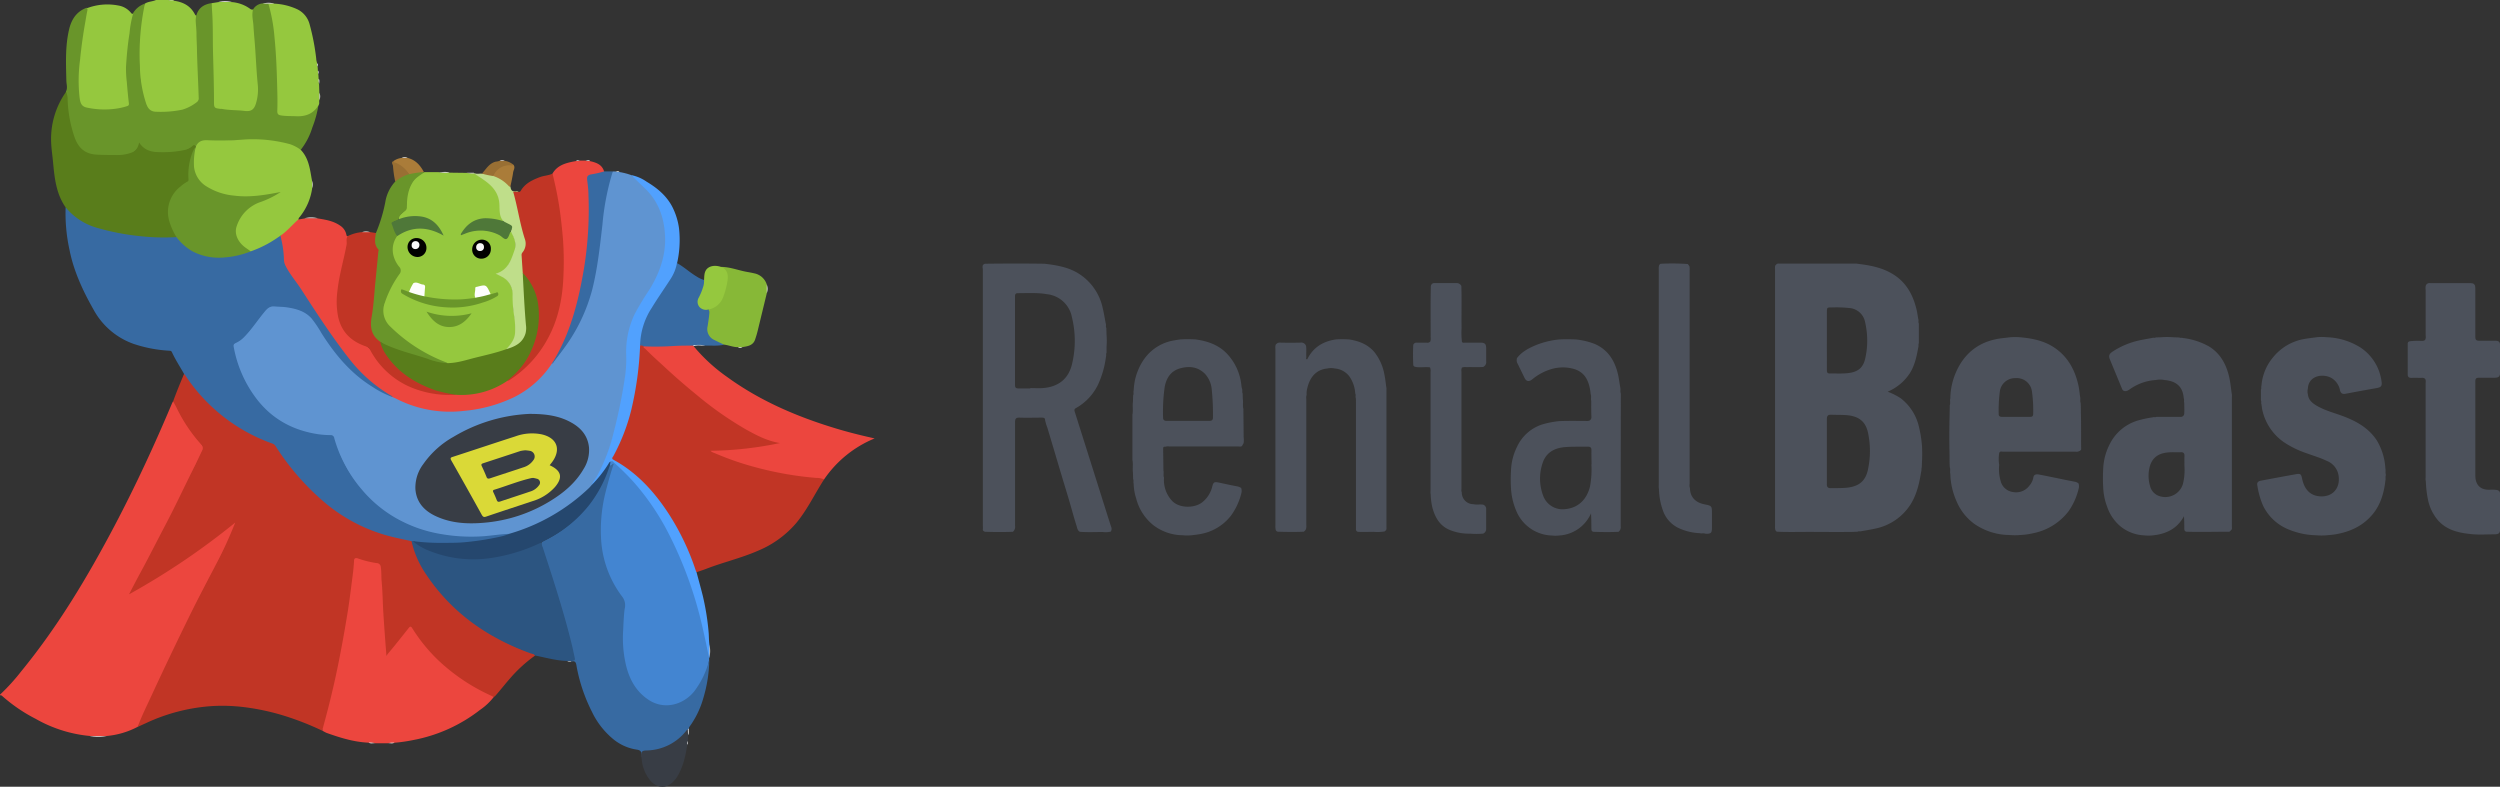 <svg id="Layer_1" data-name="Layer 1" xmlns="http://www.w3.org/2000/svg" viewBox="0 0 815.2 256.54"><rect x="0" y="0" width="815.2" height="256.54" fill="#333333" stroke="none"/><defs><style>.cls-1{fill:#ec463e;}.cls-2{fill:#95c83e;}.cls-3{fill:#b9db80;}.cls-4{fill:#c13525;}.cls-5{fill:#5f94d1;}.cls-6{fill:#4c515b;}.cls-7{fill:#4385d1;}.cls-8{fill:#69952a;}.cls-9{fill:#376aa2;}.cls-10{fill:#2c5581;}.cls-11{fill:#51a1fe;}.cls-12{fill:#87b837;}.cls-13{fill:#bfde8a;}.cls-14{fill:#383d45;}.cls-15{fill:#aa7c39;}.cls-16{fill:#996f33;}.cls-17{fill:#fcfcfc;}.cls-18{fill:#597d1b;}.cls-19{fill:#25476e;}.cls-20{fill:#69962a;}.cls-21{fill:#4f7839;}.cls-22{fill:#010100;}.cls-23{fill:#fdfefd;}.cls-24{fill:#dad937;}.cls-25{fill:#f9f9f9;}.cls-26{fill:#f8f8f8;}</style></defs><path class="cls-1" d="M-863,1599.92a65.93,65.93,0,0,0,7-7.7c12-14.65,21.63-30.81,30.43-47.49,6.84-13,13-26.29,18.69-39.83.09-.21.21-.42.32-.63.76.09.82.8,1.06,1.3a58,58,0,0,0,7.33,11.49l.3.37c1.6,1.87,1.59,1.86.53,4-3,6.17-5.91,12.4-9,18.51-4.52,8.81-9,17.63-13.88,26.44,3.31-1.8,6.42-3.65,9.49-5.57a218.63,218.63,0,0,0,22.08-15.66,14.93,14.93,0,0,1,1.88-1.48c.18-.1.38-.23.56-.12s.19.42.13.65a26.43,26.43,0,0,1-1.35,3.2c-2.94,6.74-6.5,13.17-9.9,19.68-1.47,2.83-2.84,5.72-4.24,8.59q-3.64,7.42-7.17,14.89-4.29,9.11-8.41,18.28a5,5,0,0,1-.9,1.53,26.94,26.94,0,0,1-10.1,3c-1.83.08-3.66.09-5.49,0a43.79,43.79,0,0,1-17.69-5.59,52,52,0,0,1-11-7.52.61.61,0,0,0-.55-.13Z" transform="translate(862.97 -1373.38)"/><path class="cls-2" d="M-815.71,1374.56c1.09-.72,2.45-.64,3.6-1.18H-808c.53.32,1.16-.06,1.69.23,3,.41,5.45,1.64,6.89,4.44.12.24.22.4.51.34a22.12,22.12,0,0,1,.34,4.73c0,6,.49,11.88.55,17.83,0,1.31.24,2.62.23,3.94a3,3,0,0,1-1.35,2.51c-2.6,2-5.64,2.57-8.78,2.75a24.89,24.89,0,0,1-5-.13,2.7,2.7,0,0,1-2.22-1.76,27.44,27.44,0,0,1-2-7.75,82,82,0,0,1,.49-22.67A6.21,6.21,0,0,1-815.71,1374.56Z" transform="translate(862.97 -1373.38)"/><path class="cls-3" d="M-806.34,1373.61c-.57,0-1.18.2-1.69-.23h1.68A.27.27,0,0,0-806.34,1373.61Z" transform="translate(862.97 -1373.38)"/><path class="cls-4" d="M-818.1,1610.42c1.25-3.36,2.85-6.58,4.35-9.83q5.85-12.66,12-25.19c3.15-6.46,6.52-12.8,9.83-19.16,2.1-4,3.94-8.19,5.66-12.47a236.32,236.32,0,0,1-34.64,23.41c1.26-2.39,2.35-4.56,3.51-6.68,2.91-5.33,5.62-10.75,8.45-16.12,3.24-6.15,6.15-12.45,9.28-18.65.9-1.78,1.71-3.6,2.59-5.39a1.63,1.63,0,0,0-.36-2.1,50.58,50.58,0,0,1-7.95-11.88c-.35-.71-.76-1.39-1.14-2.09,1.08-3,2.32-6,3.59-9,.76.17,1,.86,1.4,1.39a56.26,56.26,0,0,0,27.2,20.94,3,3,0,0,1,1.56,1.22,82.51,82.51,0,0,0,14,16.52,54.25,54.25,0,0,0,28.28,13.74c.65.11,1.38.06,1.88.65.73,1.85,1.2,3.79,2,5.61a47.28,47.28,0,0,0,7.16,11,69.66,69.66,0,0,0,23.81,17.58,55.65,55.65,0,0,0,6,2.36c.46.15,1.07.18,1.11.89a46.68,46.68,0,0,0-8,7.28c-1.7,1.93-3.3,4-5,5.92a1.53,1.53,0,0,1-.5.29c-.47.2-.85-.08-1.24-.26a63,63,0,0,1-17.28-11.7,52.48,52.48,0,0,1-7.68-9.32c-.9-1.36-1-1.35-2-.07-1.83,2.26-3.65,4.54-5.52,6.78a3.65,3.65,0,0,1-.75.77c-.4.26-.67.17-.81-.29a5.68,5.68,0,0,1-.29-1.52c-.06-3.15-.36-6.29-.55-9.43s-.38-6.53-.6-9.79c-.14-2.1-.35-4.21-.35-6.32,0-1.75-.23-2-1.88-2.34a38.68,38.68,0,0,1-5.12-1.27c-.92-.33-1.11,0-1.18.84-.68,7.72-1.84,15.38-3.18,23a294.23,294.23,0,0,1-6.51,29.34,6.44,6.44,0,0,1-1,2.53,92.81,92.81,0,0,0-12.87-5,75.35,75.35,0,0,0-12.47-2.64,58.17,58.17,0,0,0-10.21-.37,59.91,59.91,0,0,0-21.77,5.54Z" transform="translate(862.97 -1373.38)"/><path class="cls-5" d="M-663.14,1429.3l.93,0c.38.23.84,0,1.23.18a21.48,21.48,0,0,1,3.85,1c5.07,3.68,9.09,8.12,10.6,14.42,2,8.32,0,15.88-4.33,23-1.36,2.25-2.94,4.37-4.18,6.7a29,29,0,0,0-3.24,10.57c-.36,3.19,0,6.38-.41,9.56-.27,2.18-.62,4.35-1,6.51a122.09,122.09,0,0,1-5.6,21.77,46.34,46.34,0,0,1-4.48,8.58,17.33,17.33,0,0,1-3.9,3.84,64.89,64.89,0,0,1-20.64,11.62,13.51,13.51,0,0,1-2.42.65c-3,.24-5.94.72-8.93.87a53.34,53.34,0,0,1-6.57,0,57.23,57.23,0,0,1-8.67-1.08c-14.79-3.26-25.15-11.94-31.35-25.68a26.54,26.54,0,0,1-1.82-4.93c-.23-1-.74-1.24-1.69-1.28a33.61,33.61,0,0,1-11.65-2.55,30.44,30.44,0,0,1-14.19-12.41,41.82,41.82,0,0,1-5.24-13.05c-.43-1.92-.41-1.91,1.27-2.93a15.92,15.92,0,0,0,4.49-4.43c1.41-1.89,2.93-3.69,4.36-5.56a3.86,3.86,0,0,1,3.48-1.66,22.23,22.23,0,0,1,9.31,1.89,9.39,9.39,0,0,1,3.73,3.28c1.93,2.9,3.74,5.86,5.78,8.67a47.08,47.08,0,0,0,18.73,15.46,7.42,7.42,0,0,0,.9.32,77.56,77.56,0,0,0,7.21,2.91,38.82,38.82,0,0,0,15,1.58,51.17,51.17,0,0,0,14.41-3.29,30.14,30.14,0,0,0,14.11-11,4.06,4.06,0,0,1,.86-1,44.84,44.84,0,0,0,4.31-5.58c5.86-8,9-17.1,10.43-26.87,1-7.23,1.59-14.52,2.86-21.72a49.29,49.29,0,0,1,1.76-7.09A2,2,0,0,1-663.14,1429.3Z" transform="translate(862.97 -1373.38)"/><path class="cls-4" d="M-594.25,1529.7c-3.06,4.72-5.45,9.87-9.09,14.24a32.91,32.91,0,0,1-12.4,9c-5.56,2.44-11.5,3.79-17.15,6-1,.37-1.93.69-2.89,1-.66-.12-.66-.73-.82-1.19a76.43,76.43,0,0,0-10-19.83,50.84,50.84,0,0,0-15.64-15c-1.59-.94-1.58-1-.72-2.6A61.7,61.7,0,0,0-657,1505.1a89.92,89.92,0,0,0,2.21-16.83,4.47,4.47,0,0,1,.51-2.31,1,1,0,0,1,1.25.11,5.37,5.37,0,0,0,.93,1.09c3.25,3.24,6.67,6.31,10.11,9.34a178,178,0,0,0,15.09,12,66.77,66.77,0,0,0,14,7.83,25.69,25.69,0,0,0,3.45,1c.37.09,1,0,1,.49s-.61.53-1,.63c-1.91.43-3.85.73-5.79,1a100.24,100.24,0,0,1-11.08,1,28.5,28.5,0,0,1-4.11.15c1.68.64,3.38,1.4,5.13,2.05a112.75,112.75,0,0,0,24.9,5.92c1.74.23,3.5.26,5.23.56C-594.85,1529.18-594.29,1529-594.25,1529.7Z" transform="translate(862.97 -1373.38)"/><path class="cls-2" d="M-724.55,1429.51l4.53,0c1.19.28,2.42,0,3.62.17l5.48.07a11.25,11.25,0,0,0,2.32.12,18.2,18.2,0,0,1,6.2,4.16c1.81,1.71,2.31,3.92,2.6,6.26.2,1.68,0,3.44,1,5,.06.08,0,.23-.07.34-.43.29-.86.09-1.26-.06a12.84,12.84,0,0,0-5.43-.58c-3,.23-5,2.12-6.65,4.45.48.17.77-.1,1.08-.21a13.46,13.46,0,0,1,12.17,1.25c1,.66,1,.66,1.61-.51.2-.42.36-.9.88-1.08.74.24.77,1,1,1.52a7.43,7.43,0,0,1-.23,6.7,21.69,21.69,0,0,1-2.09,3.62,4.28,4.28,0,0,1-3.15,1.95,7.34,7.34,0,0,1,5.3,8c-.16,2.53.46,5.07.74,7.61s.39,5-1.19,7.27c-.51.73-1.15,1.32-1.72,2a10.05,10.05,0,0,1-3,1c-4.74,1.22-9.43,2.66-14.27,3.49a5.06,5.06,0,0,1-1.9,0,49.93,49.93,0,0,1-19.55-12.63,6.24,6.24,0,0,1-1.62-5.87,30.78,30.78,0,0,1,4.84-10.49,2.11,2.11,0,0,0,0-2.86,8.68,8.68,0,0,1-1.88-5.93,6.4,6.4,0,0,1,1.65-4.14c4.7-3.33,9.57-3.19,14.55-.68-1.41-2.64-3.38-4.62-6.41-5.13a12.64,12.64,0,0,0-6,.36c-.48.16-1,.44-1.5.21-.45-.81.15-1.34.64-1.72a4.31,4.31,0,0,0,1.78-3.74,11.94,11.94,0,0,1,.88-4.69A8.4,8.4,0,0,1-724.55,1429.51Z" transform="translate(862.97 -1373.38)"/><path class="cls-6" d="M-104.14,1483.35a22,22,0,0,1,11.06,3.47,15.66,15.66,0,0,1,6.68,10.93c.24,1.5-.14,1.91-1.63,2.18-3.33.59-6.65,1.19-10,1.83-1,.2-1.62,0-1.91-1.11a5.93,5.93,0,0,0-3-4.13c-2.87-1.4-7.26-.56-7.48,3.55a3.86,3.86,0,0,0,0,1.88c.19,2,1.69,3.07,3.24,3.93,2.77,1.54,5.87,2.27,8.8,3.42,4.18,1.64,7.93,3.84,10.45,7.71a19.76,19.76,0,0,1,2.78,9.08c.18.67-.07,1.37.16,2a.85.85,0,0,0-.06.17s0,0,.06.08c-.21.58,0,1.19-.15,1.78-.47,4-1.53,7.8-4.2,11-3.18,3.81-7.37,5.69-12.13,6.5-.89.15-1.8.2-2.69.3a20.38,20.38,0,0,1-3.58,0,24.79,24.79,0,0,1-8.88-1.86,15.75,15.75,0,0,1-8.44-7.86,26.34,26.34,0,0,1-1.86-6.69c-.16-.77.35-1.24,1.11-1.38,3.81-.71,7.62-1.43,11.43-2.11,1.52-.28,1.77-.07,2.08,1.44.72,3.48,2.59,5.42,5.52,5.74,4.23.45,7-2.47,6.38-6.68a6.14,6.14,0,0,0-3.93-4.89c-2.06-1-4.25-1.62-6.38-2.41a31.36,31.36,0,0,1-7.63-3.72,17.3,17.3,0,0,1-6.89-10.24c-.17-.68-.22-1.39-.33-2.08-.17-.4.06-.85-.17-1.24,0-1.18,0-2.35,0-3.53.25-.37,0-.82.17-1.2a16.41,16.41,0,0,1,3.72-9.23,16.8,16.8,0,0,1,10.46-6.1c1.37-.23,2.75-.38,4.13-.57A17.72,17.72,0,0,1-104.14,1483.35Z" transform="translate(862.97 -1373.38)"/><path class="cls-7" d="M-631.74,1587.93v.51a19.46,19.46,0,0,1-5.28,11.31c-5.26,5.56-12.85,5.36-18.14-1-2.86-3.44-4.11-7.54-4.68-11.88a63.71,63.71,0,0,1,.29-16,3.55,3.55,0,0,0-.81-2.64,36.29,36.29,0,0,1-6.61-16.14,49.29,49.29,0,0,1,1.15-18.3,79.9,79.9,0,0,1,2.45-8.58c-.31,0-.61.33-.83,0a1.47,1.47,0,0,1,.14-1.32c.55-.7,1-.32,1.52.09A67.53,67.53,0,0,1-651,1536.74c7.43,10.59,12.29,22.35,15.76,34.73,1.33,4.73,2.42,9.52,3.33,14.34A7.19,7.19,0,0,1-631.74,1587.93Z" transform="translate(862.97 -1373.38)"/><path class="cls-8" d="M-815.71,1374.56a78.49,78.49,0,0,0-1.65,20.16,41.24,41.24,0,0,0,2.08,12.53c.6,1.66,1.51,2.57,3.33,2.57a34.15,34.15,0,0,0,8.43-.68,14.33,14.33,0,0,0,4.73-2.46,1.52,1.52,0,0,0,.61-1.46c-.15-5.06-.44-10.11-.56-15.16,0-1.87-.15-3.74-.16-5.61,0-1.32-.16-2.62-.24-3.93a6.38,6.38,0,0,1,.2-2.13c.72-2.54,2.58-3.65,5.05-4,.71,1.33.24,2.83.6,4.2a1.45,1.45,0,0,1,0,.36c-.17,6.51.33,13,.26,19.51,0,2.79.35,5.58.22,8.38-.05,1,.46,1.44,1.39,1.57,1.74.25,3.49.45,5.24.55,1,0,1.91.07,2.87.18,1.86.23,2.76-.32,3.4-2.09a11.28,11.28,0,0,0,.72-4.59c-.38-4.77-.69-9.54-1.08-14.31-.27-3.38-.48-6.76-.75-10.14a1.63,1.63,0,0,1,.55-1.51,3.93,3.93,0,0,1,3.14-2,6.24,6.24,0,0,1,1.93,0,2.62,2.62,0,0,1,.78,1.58,63.09,63.09,0,0,1,1.71,11.36q.85,10.8.72,21.65a1.33,1.33,0,0,0,1.35,1.57,27.23,27.23,0,0,0,6.81,0,5.59,5.59,0,0,0,3.84-2.23c.28-.36.48-.86,1.07-.83a34.55,34.55,0,0,1-2,7.35,22.41,22.41,0,0,1-3.77,7.27,1,1,0,0,1-.9-.2c-2.6-1.67-5.55-2.17-8.53-2.55a72,72,0,0,0-14.46-.07c-2.23.16-4.48.09-6.71,0-1.35,0-2.46.17-3.1,1.5a.77.77,0,0,1-.46.36,1.45,1.45,0,0,0-1.36.19,7.31,7.31,0,0,1-3.43,1.3,34.42,34.42,0,0,1-8.23.44,6.49,6.49,0,0,1-5.36-2.68c-1.24,3.27-4,3.44-6.63,3.63a42,42,0,0,1-8.6-.21c-3.22-.45-5.09-2.47-6.18-5.34a29.31,29.31,0,0,1-1.83-6.81,79.17,79.17,0,0,1-.8-8.56c.62-1.14.17-2.33.14-3.49-.13-5.61-.41-11.23.89-16.75.76-3.25,2.41-5.86,5.74-7.07.82.27.46.93.38,1.4-.57,3.3-1.15,6.61-1.6,9.93a91.23,91.23,0,0,0-1.08,15,17.87,17.87,0,0,0,.55,3.78,2.31,2.31,0,0,0,1.82,1.86,25.43,25.43,0,0,0,12.32-.24c.86-.22,1-.82.91-1.56-.19-1.75-.33-3.5-.53-5.24a56.24,56.24,0,0,1,.38-13.72c.33-2.61.71-5.22,1.12-7.82a2,2,0,0,1,.8-1.54A7.1,7.1,0,0,1-815.71,1374.56Z" transform="translate(862.97 -1373.38)"/><path class="cls-1" d="M-757.9,1611.6c.62-2.34,1.26-4.67,1.86-7,1.6-6.23,3-12.51,4.18-18.82.82-4.25,1.56-8.5,2.25-12.77.51-3.12.9-6.27,1.31-9.42.31-2.4.64-4.79.77-7.21,0-.89.36-1.26,1.42-.85a32.17,32.17,0,0,0,6,1.47,1.32,1.32,0,0,1,1.3,1.24c.26,1.58.14,3.17.29,4.76.32,3.4.34,6.82.55,10.24.28,4.51.62,9,1,13.89,1.13-1.35,2.09-2.47,3-3.62,1.45-1.79,2.88-3.6,4.31-5.4.61-.77.88-.24,1.21.27a54.06,54.06,0,0,0,8.52,10.42,62.5,62.5,0,0,0,16.79,11.28l1.17.59a19.63,19.63,0,0,1-4.48,4.2,50.57,50.57,0,0,1-21.5,9.77,51.78,51.78,0,0,1-6.44.94c-.65.18-1.33-.09-2,.16l-4.24,0c-.7-.3-1.46,0-2.17-.19-4.76-.2-9.25-1.61-13.69-3.19A10.44,10.44,0,0,1-757.9,1611.6Z" transform="translate(862.97 -1373.38)"/><path class="cls-9" d="M-664.1,1525.11c.6.32.61-.67,1.26-.48-1,2.92-1.82,5.91-2.58,8.91a50.63,50.63,0,0,0-1.5,16.34,34.22,34.22,0,0,0,7,18.27,4.64,4.64,0,0,1,.63,3.82c-.3,2.37-.37,4.75-.49,7.13a38.61,38.61,0,0,0,1,11.45c1.14,4.49,3.27,8.35,7.26,11,5,3.36,11.21,1.77,14.84-2.63a27.86,27.86,0,0,0,5-10.49,45.44,45.44,0,0,1-1.92,12.48,29.46,29.46,0,0,1-4.62,9.55,1.36,1.36,0,0,0-.15.43c-.09.16-.14.33-.23.49a16.42,16.42,0,0,1-11.73,6.82,10.67,10.67,0,0,1-2.25.23c-.84-.09-.71.88-1.26,1.06.1-1.21-.5-1.55-1.66-1.7a15.74,15.74,0,0,1-7.89-3.72,26,26,0,0,1-6.51-8.49,54.38,54.38,0,0,1-5.15-15.45c-.18-1-.68-1.32-1.62-1-.13-.1-.14-.2,0-.31.85-.26.86-.84.71-1.6-1.16-5.55-2.7-11-4.31-16.42-1.89-6.39-3.94-12.73-6-19a2.44,2.44,0,0,1-.2-1.28c.24-.63.85-.8,1.37-1.07A41.15,41.15,0,0,0-668,1533.3a41.3,41.3,0,0,0,3.21-7.19C-664.63,1525.74-664.71,1525.19-664.1,1525.11Z" transform="translate(862.97 -1373.38)"/><path class="cls-6" d="M-72,1466.64a1.23,1.23,0,0,1,1.39-.94c4.32,0,8.63,0,13,0,1.39,0,1.78.4,1.79,1.77,0,5.23,0,10.46,0,15.69,0,1,.31,1.35,1.3,1.32,1.68,0,3.36,0,5,0,1.49,0,1.8.37,1.8,1.87,0,2.75,0,5.51,0,8.26,0,1.52-.39,1.93-1.88,1.94-1.68,0-3.36,0-5,0-.83,0-1.21.19-1.21,1.13,0,10.26,0,20.52,0,30.78,0,2.76,1.38,4.71,4.64,4.61,3.89-.11,3.46.37,3.46,3.5s0,6.07,0,9.1c0,1.56-.39,1.95-2,1.95-2.19,0-4.4.14-6.58,0-4.24-.36-8.43-1.06-11.54-4.39a15,15,0,0,1-3.5-7.3,36.46,36.46,0,0,1-.62-5.5,4.11,4.11,0,0,1-.07-1.31q0-15.43,0-30.87a2.37,2.37,0,0,0-.12-1.29,1.3,1.3,0,0,0-1.19-.36c-1.11,0-2.23-.06-3.34,0-.85,0-1.19-.38-1.19-1.11,0-3.33,0-6.67,0-10,0-.55.25-.74.76-.84a22.76,22.76,0,0,1,3.69-.11c.48,0,1,0,1.28-.43a2.34,2.34,0,0,0,.12-1.28q0-7.41,0-14.83A4.82,4.82,0,0,1-72,1466.64Z" transform="translate(862.97 -1373.38)"/><path class="cls-1" d="M-683.09,1492.05a31.62,31.62,0,0,1-12.21,10.82,47.23,47.23,0,0,1-16.39,4.49,38.35,38.35,0,0,1-22.14-4c-.34-.18-.71-.31-1.07-.46a38.11,38.11,0,0,1-9-6.31c-4.2-3.87-7.5-8.48-10.78-13.1-3.7-5.2-7.17-10.56-10.61-15.94-.93-1.45-2.13-2.7-3-4.16-1.28-2.06-2.55-4.07-2.47-6.71,0-2.09-.62-4.17-.93-6.26a68.83,68.83,0,0,1,5.73-5.47.46.46,0,0,1,.35,0l2-.34a28.06,28.06,0,0,1,4.3,0c2.52.42,5,.79,7.22,2.32A4.62,4.62,0,0,1-750,1450c.05.32.18.41.47.36-.1,4-1.18,7.78-2,11.63a43,43,0,0,0-1.21,12.11c.35,5.46,2.9,9.48,8.09,11.53a6.18,6.18,0,0,1,3.26,2.74c4.81,7.91,11.95,12.17,21.1,13.25a47.76,47.76,0,0,0,5.86.21,26.76,26.76,0,0,0,13.9-2.8c1-.53,2-1.23,3-1.71a32.56,32.56,0,0,0,7.9-6.51c6.38-7.13,9.14-15.66,9.9-25a97.31,97.31,0,0,0,.14-12.43,113.44,113.44,0,0,0-3.23-22c-.11-.46-.31-.92,0-1.38,1.57-2.74,4.29-3.47,7.11-4l.58-.1c.41-.13.86.06,1.25-.15h1.79c.48.23,1,0,1.5.17,2.07.46,4,1.12,4.63,3.47-.27.63-.89.61-1.42.7-.91.16-1.79.41-2.69.6a1.21,1.21,0,0,0-1.07,1.55,85.82,85.82,0,0,1,.43,10.76,116.33,116.33,0,0,1-4.53,31.68,77.47,77.47,0,0,1-4.55,12.35A27.63,27.63,0,0,1-683.09,1492.05Z" transform="translate(862.97 -1373.38)"/><path class="cls-6" d="M-423,1484.07c3.16.5,6,1.58,8.17,4.09a16.52,16.52,0,0,1,3.33,7.58c.26,1.23.37,2.49.55,3.74a3.21,3.21,0,0,1,.07,1.07v44.6a2.71,2.71,0,0,1-.08,1.06l-.52.46a13.47,13.47,0,0,1-3.53.13c-1.69,0-3.39.1-5.09,0a.79.79,0,0,1-.72-.91c0-.44,0-.88,0-1.32v-40c0-.48,0-1-.06-1.43-.17-.47.09-1-.17-1.46a10.87,10.87,0,0,0-1.9-5.54,6.57,6.57,0,0,0-4.76-2.6,5.61,5.61,0,0,0-2.48,0c-3.31.33-5.58,2.53-6.46,6.28a6.36,6.36,0,0,0-.25,2.34,2.57,2.57,0,0,0-.11,1.29q0,20.52,0,41a5.22,5.22,0,0,1-.06,1.31,1.78,1.78,0,0,1-.79,1c-2.79.12-5.58.08-8.37,0a.86.86,0,0,1-.79-.8,5.26,5.26,0,0,1-.06-1.31q0-28.77,0-57.54a3.34,3.34,0,0,1,.08-1.3,1.59,1.59,0,0,1,1.48-.71q3.31.08,6.65,0a1.61,1.61,0,0,1,1.8,1.18c.12,1.19,0,2.37.06,3.56,0,.25-.24.67.29.73,1.93-3.93,5.2-5.92,9.43-6.52A34.27,34.27,0,0,1-423,1484.07Z" transform="translate(862.97 -1373.38)"/><path class="cls-10" d="M-686.4,1550.3a4.11,4.11,0,0,0,.39,1.49c3.45,10.59,6.92,21.18,9.55,32,.28,1.15.51,2.32.77,3.48.34,1.52.35,1.52-1.17,1.64a2.07,2.07,0,0,1-1.13,0c-3.6-.09-7-1.1-10.55-1.79-.29-.54-.88-.5-1.35-.67-14-5.06-25.71-13.19-34.08-25.7a31.27,31.27,0,0,1-4.83-11,.54.54,0,0,1,.57-.07,32.27,32.27,0,0,0,14.84,5.37,42,42,0,0,0,8.83.06,55.87,55.87,0,0,0,16.68-4.57A1.93,1.93,0,0,1-686.4,1550.3Z" transform="translate(862.97 -1373.38)"/><path class="cls-1" d="M-594.25,1529.7a6.28,6.28,0,0,0-2.52-.48,110.4,110.4,0,0,1-19.45-3.37,95.62,95.62,0,0,1-13.88-4.79,2.7,2.7,0,0,1-1.2-.69,115.62,115.62,0,0,0,22.64-2.52c-4.08-.66-7.64-2.53-11.16-4.49a112.79,112.79,0,0,1-15.91-11.16q-4.92-4-9.58-8.27c-2.42-2.25-4.91-4.43-7.23-6.79-.22-.23-.81-.34-.48-.9a2.1,2.1,0,0,1,1.48-.32c4.47.08,8.93-.16,13.38-.39a1.64,1.64,0,0,1,1,.21,1.14,1.14,0,0,1,.39.55,55.9,55.9,0,0,0,11,10.08c10.64,7.71,22.53,12.81,35,16.61,4.19,1.28,8.42,2.34,13,3.36A36.9,36.9,0,0,0-594.25,1529.7Z" transform="translate(862.97 -1373.38)"/><path class="cls-6" d="M-401.13,1493.07c-.48-.09-1-.17-1-.8a60.34,60.34,0,0,1,0-6.45,1.11,1.11,0,0,1,1.21-.7c1.07,0,2.15,0,3.22,0a1.15,1.15,0,0,0,1.15-.43,3.78,3.78,0,0,0,.09-1.42c0-5.55-.07-11.09.06-16.64.18-.72.66-1,1.39-.94,2.27,0,4.54,0,6.81,0a1.73,1.73,0,0,1,1.75.94c.14,4.61,0,9.21.07,13.82a24.65,24.65,0,0,0,.12,4.38c.25.47.7.27,1.05.28,1.67,0,3.34,0,5,0,1.42,0,1.85.44,1.85,1.82s0,2.87,0,4.29a1.7,1.7,0,0,1-1,1.82c-1.82.13-3.64,0-5.47.06a3,3,0,0,0-1.29.1.18.18,0,0,0-.2.21,2,2,0,0,0-.1,1.06q0,19.23,0,38.47a1.89,1.89,0,0,0,.11,1,3.76,3.76,0,0,0,3.8,3.84c1,.26,2.11,0,3.15.16a1.45,1.45,0,0,1,1,1.56c0,2.1,0,4.2,0,6.3a1.64,1.64,0,0,1-1,1.59,27,27,0,0,1-4.31,0,16.45,16.45,0,0,1-6.51-1.18c-3.26-1.32-4.79-4-5.69-7.19a21.75,21.75,0,0,1-.58-4.4,5.21,5.21,0,0,1-.05-1.31q0-19.32,0-38.64a2.69,2.69,0,0,0-.11-1.29.2.2,0,0,0-.21-.23C-398.22,1493-399.68,1493.25-401.13,1493.07Z" transform="translate(862.97 -1373.38)"/><path class="cls-6" d="M-308.76,1547.24a18.1,18.1,0,0,1-6.94-1.72,9.89,9.89,0,0,1-5-5.61,21.94,21.94,0,0,1-1.32-7.12,3.51,3.51,0,0,1-.06-1.07v-70.47a4.35,4.35,0,0,1,.05-1.08,1,1,0,0,1,.55-.78,74.82,74.82,0,0,1,8.86.08l.53.7a4.9,4.9,0,0,1,.07,1.43q0,34.77,0,69.56a2.93,2.93,0,0,0,.11,1.41c.06,3,1.93,4.7,4.68,5.25,2.44.49,2.49.5,2.49,3v4.56c0,1.8-.29,2.09-2.08,2.05C-307.44,1547.14-308.12,1547.42-308.76,1547.24Z" transform="translate(862.97 -1373.38)"/><path class="cls-2" d="M-765.6,1444.87c-2,1.77-3.73,3.84-5.93,5.4-.56,1-1.62,1.39-2.5,2a38.72,38.72,0,0,1-6.06,3.07,1.73,1.73,0,0,1-1.16.2,10.07,10.07,0,0,1-3.56-2.77,5.84,5.84,0,0,1-1-6.49,12.89,12.89,0,0,1,7.63-7.31,26.55,26.55,0,0,0,5.32-2.41,45.78,45.78,0,0,1-8.68,1.18,29.15,29.15,0,0,1-9-1,18.56,18.56,0,0,1-5.26-2.26c-3.86-2.47-5-6.37-4.06-11.47a3.68,3.68,0,0,1,.54-1.57l.16-.12c.76-1.93,2.2-2.35,4.17-2.2a99.41,99.41,0,0,0,11.83-.26,46.24,46.24,0,0,1,14.73,1.53,12.12,12.12,0,0,1,3.57,1.89c2.25,2.37,2.84,5.39,3.35,8.44.09.54.19,1.09.29,1.63a13.3,13.3,0,0,1,.05,2.36,19.15,19.15,0,0,1-4,9.33C-765.38,1444.3-765.65,1444.5-765.6,1444.87Z" transform="translate(862.97 -1373.38)"/><path class="cls-4" d="M-682.8,1430c.91,3.7,1.69,7.42,2.26,11.19.49,3.33.84,6.68,1.13,10a99.49,99.49,0,0,1,.18,11.71c-.22,7.21-1.53,14.22-5,20.67a36.63,36.63,0,0,1-12.61,13.75,1.06,1.06,0,0,1-.66.23c-.06-.59.43-.81.78-1.11a26,26,0,0,0,9.05-18.38,22.12,22.12,0,0,0-1.43-9.94,13.48,13.48,0,0,0-2.77-4.45,4.7,4.7,0,0,1-1-1.47c-.16-1.54-.22-3.09-.36-4.63a3.88,3.88,0,0,1,.62-2.5,4.73,4.73,0,0,0,.31-4.16c-1.57-4.61-2.11-9.48-3.52-14.13-.2-.65,0-1,.71-.94a7.84,7.84,0,0,1,1.19.05c.44.16.64-.09.84-.43,1.39-2.29,3.64-3.35,6-4.27C-685.66,1430.64-684.14,1430.63-682.8,1430Z" transform="translate(862.97 -1373.38)"/><path class="cls-11" d="M-631.74,1587.93c-.7-3.29-1.36-6.59-2.13-9.86A130,130,0,0,0-645.13,1547a81.6,81.6,0,0,0-11.12-16.33,83,83,0,0,0-6.53-6.47c-.29-.27-.58-.78-1.07-.22a41.86,41.86,0,0,1-4.68,6.54c-.43.49-.75,1.15-1.55,1.15a10.77,10.77,0,0,1,1.57-2.65,58,58,0,0,0,5.56-14.32,168.72,168.72,0,0,0,3.84-18.9,39.72,39.72,0,0,0,.32-6.91,28.72,28.72,0,0,1,2.81-13.18,92.34,92.34,0,0,1,4.85-8c3.32-5.45,5.4-11.27,5-17.76-.33-5.7-2.14-10.82-6.3-14.91-1.56-1.54-3.15-3-4.73-4.57a13.14,13.14,0,0,1,5,2.13c3.45,2.06,6.48,4.54,8.4,8.19a22.05,22.05,0,0,1,2.2,7,34.28,34.28,0,0,1-.56,11.11,1.46,1.46,0,0,1-.12.33c.39.74,0,1.41-.23,2.06a33.68,33.68,0,0,1-4.49,7.75,47.6,47.6,0,0,0-5.3,9.07,23.49,23.49,0,0,0-1.69,7,1.53,1.53,0,0,1-.3,1,108.76,108.76,0,0,1-2.89,21,63.45,63.45,0,0,1-5.83,15c-.22.4-.74.76.09,1.22,7.66,4.19,13.32,10.45,18,17.65a79.91,79.91,0,0,1,8.8,18.5,3.54,3.54,0,0,0,.25.52c.66,2.52,1.36,5,2,7.55a81.46,81.46,0,0,1,1.93,12c.12,1.38.06,2.78.28,4.15.05,1.34.05,2.67,0,4Z" transform="translate(862.97 -1373.38)"/><path class="cls-2" d="M-780.45,1376.5c-.5,1.74,0,3.48.12,5.21.08,1.41.19,2.85.32,4.27.44,4.94.59,9.92,1.08,14.86a15.71,15.71,0,0,1-.6,6.34c-.63,2-1.62,2.63-3.7,2.37-2.49-.31-5-.18-7.48-.68-.15,0-.32,0-.48,0-1.84-.22-2-.35-2-2.19,0-5.43-.18-10.85-.32-16.27-.1-3.9,0-7.81-.2-11.71-.07-1.43-.2-2.86-.21-4.29l2.19-.35a30.71,30.71,0,0,1,4.29,0,11.73,11.73,0,0,1,6.08,2.23A1.19,1.19,0,0,0-780.45,1376.5Z" transform="translate(862.97 -1373.38)"/><path class="cls-4" d="M-714.43,1502.08a32.09,32.09,0,0,1-16.12-3.12,27,27,0,0,1-11.7-11.43,2.33,2.33,0,0,0-1.37-1.19c-4.73-1.57-7.94-4.6-9.07-9.57a25.46,25.46,0,0,1-.26-8.44c.53-5.14,2.06-10.1,3-15.18.17-.94-.34-2,.49-2.84a13.34,13.34,0,0,1,4.59-1.25,13.49,13.49,0,0,1,2.62,0l1.94.32c.37.42.2.91.14,1.37a4.74,4.74,0,0,0,.71,3.44,1.83,1.83,0,0,1,.28,1.37c-.79,7.66-1.4,15.34-2.38,23a5.6,5.6,0,0,0,1.58,4.82c.38.4.83.74,1.18,1.18a20.48,20.48,0,0,0,5.59,8.52,32.66,32.66,0,0,0,17.77,8.49C-715.09,1501.63-714.57,1501.47-714.43,1502.08Z" transform="translate(862.97 -1373.38)"/><path class="cls-2" d="M-759.1,1407.67c-1.64,2.77-4.14,3.75-7.26,3.61-1.62-.07-3.25,0-4.88-.25-1-.13-1.35-.49-1.31-1.53.08-2.15.06-4.3,0-6.45-.14-5.84-.33-11.67-.91-17.48a55.3,55.3,0,0,0-2-11,4.25,4.25,0,0,1,1.91,0,20.08,20.08,0,0,1,7.33,1.75,7.51,7.51,0,0,1,4.21,5,72.87,72.87,0,0,1,2.16,11.24c0,.51.18,1,.28,1.52s-.08.83.19,1.2l.07,1.2c.14.39-.08.83.16,1.21l.07,1.43c.17.56-.08,1.16.16,1.71l.08,2.84a10.35,10.35,0,0,1,0,2.36C-759,1406.52-758.68,1407.16-759.1,1407.67Z" transform="translate(862.97 -1373.38)"/><path class="cls-9" d="M-654.24,1486a23.11,23.11,0,0,1,3.81-12.26c1.9-3.13,4-6.11,6-9.2a14.12,14.12,0,0,0,2.2-5.38c2.25,1.22,4.1,3,6.31,4.32a9.82,9.82,0,0,0,2.53,1.21c.42.39.29.87.23,1.34a11.09,11.09,0,0,1-1.09,3.26A9.46,9.46,0,0,0-635,1471c-.49,1.72.17,2.79,1.92,3.1a5.81,5.81,0,0,1,1.17.18c.72.63.51,1.46.41,2.23-.13,1.1-.32,2.2-.47,3.3a3.82,3.82,0,0,0,2.16,4.24q1,.54,2,1c.35.16.79.24.82.75-2,.47-4.12.21-6.18.28a17.71,17.71,0,0,0-3.92,0c-2,0-4,0-6,.11a91.09,91.09,0,0,1-10,.13C-653.39,1486-653.82,1486.07-654.24,1486Z" transform="translate(862.97 -1373.38)"/><path class="cls-8" d="M-738.92,1484.86c-3-2-3.45-4.86-2.86-8.18.63-3.59.82-7.25,1.17-10.87.34-3.44.68-6.87,1-10.3,0-.27.22-.57,0-.8-1.47-1.6-1.07-3.46-.79-5.31a51.34,51.34,0,0,0,3.05-10,12.89,12.89,0,0,1,3.22-6.78c.72-1.3,2.07-1.73,3.29-2.32a8.67,8.67,0,0,1,1.33-.45,25.81,25.81,0,0,1,3.59-.58,1.33,1.33,0,0,1,1.11.22l.22,0c-1.24,1-2.66,1.7-3.59,3-1.75,2.54-2.1,5.43-2.12,8.39a1.48,1.48,0,0,1-.65,1.34c-.84.69-1.81,1.32-2,2.53-.1.71-.77.58-1.19.78-.66.32-.88.71-.59,1.42.45,1.11,1,2.2,1.32,3.33-2.15,2.91-2,6.73.52,10a1.78,1.78,0,0,1,.13,2.53,35.23,35.23,0,0,0-4.71,9.22,7.11,7.11,0,0,0,1.88,7.94,52.38,52.38,0,0,0,18.2,11.6,1.43,1.43,0,0,1,.3.2c-.48.47-1,.29-1.58.2a45.84,45.84,0,0,1-5.77-1.54c-3.56-1.15-7.16-2.2-10.67-3.47A8.6,8.6,0,0,1-738.92,1484.86Z" transform="translate(862.97 -1373.38)"/><path class="cls-12" d="M-626.91,1485.75c-1-.48-2-.94-3-1.45a3.89,3.89,0,0,1-2.31-4.6c.18-1.21.39-2.43.5-3.65.05-.57.21-1.2-.27-1.71a1.14,1.14,0,0,1,.76-.54,5.79,5.79,0,0,0,3.78-3.7,21.52,21.52,0,0,0,1.43-5.76,3.19,3.19,0,0,0-1.58-3.45.43.43,0,0,1-.26-.48c2.65,0,5.11.93,7.65,1.47,1,.22,2.1.36,3.12.62a5.34,5.34,0,0,1,4.15,3.66,11.9,11.9,0,0,1,0,2.86c-1,4.12-2,8.25-3,12.37-.21.88-.49,1.75-.77,2.61-.66,2.1-2.5,2.29-4.26,2.58a3.4,3.4,0,0,1-1.42,0C-623.91,1486.59-625.37,1485.93-626.91,1485.75Z" transform="translate(862.97 -1373.38)"/><path class="cls-13" d="M-693.9,1435.88l-1.71.1c1.45,5.07,2.15,10.28,3.76,15.26a4.5,4.5,0,0,1-.79,4.51,1.28,1.28,0,0,0-.24,1c.11,1.86.24,3.73.37,5.59.81,1.93.51,4,.67,6,.27,3.56.35,7.14.71,10.7.42,4.15-1.18,6.56-5.77,8.29a.93.93,0,0,1-1-.09c1.4-1.5,2.7-3.07,2.87-5.23a26.15,26.15,0,0,0-.29-5.59,40.81,40.81,0,0,1-.51-6.73,6.38,6.38,0,0,0-3.52-6.07c-.62-.34-1.28-.63-2-1,4-1.11,5.06-4.49,6.17-7.73.73-2.12-.21-4.14-1.21-6,.52-1.57-.39-2.21-1.67-2.66a.92.92,0,0,1-.73-.71c-1.54-1.65-1.21-3.82-1.35-5.73-.27-3.65-2.38-5.86-5.1-7.76-1-.73-2.13-1.4-3.19-2.09q-.12-.09-.06-.15a.14.14,0,0,1,.1,0c.84.44,1.74.14,2.61.22a9.76,9.76,0,0,1,3.47.49,11.3,11.3,0,0,1,5.81,3.81c.11,1.06.58,1.66,1.75,1.49A.93.93,0,0,1-693.9,1435.88Z" transform="translate(862.97 -1373.38)"/><path class="cls-9" d="M-683.09,1492.05c6.12-9.7,8.79-20.56,10.64-31.69a119.76,119.76,0,0,0,1.36-23.47c0-1.63-.23-3.26-.42-4.88-.11-1,.1-1.49,1.18-1.75a31.23,31.23,0,0,0,4.39-1h2.8a82.57,82.57,0,0,0-3.38,17.28c-.82,7.09-1.57,14.21-3.31,21.17a56.27,56.27,0,0,1-9.19,19.19c-1.07,1.48-2.2,2.92-3.3,4.39A1.63,1.63,0,0,1-683.09,1492.05Z" transform="translate(862.97 -1373.38)"/><path class="cls-14" d="M-653.9,1619.5c0-1.24.66-1.37,1.78-1.41a16.81,16.81,0,0,0,13-6.53,3.34,3.34,0,0,1,.45-.38,3.79,3.79,0,0,1,.06,1.92l-.06,1.87c-.23.39,0,.85-.17,1.24-.58,3.42-1.23,6.82-3,9.89a8.45,8.45,0,0,1-2.73,3.09c-2.31,1.46-4.72.55-6.27-1.2a12.69,12.69,0,0,1-2.91-7.38C-653.74,1620.23-654.2,1619.93-653.9,1619.5Z" transform="translate(862.97 -1373.38)"/><path class="cls-2" d="M-627.86,1460.41c2.06.81,2.39,2.51,2.13,4.4a24.52,24.52,0,0,1-1.45,5.5,6.24,6.24,0,0,1-4.81,4,2.87,2.87,0,0,1-2.92-.85,2.65,2.65,0,0,1-.23-3,19.69,19.69,0,0,0,1.61-4.08,6.66,6.66,0,0,0,.14-1.66c.09-1.19,0-2.45.77-3.47C-631.66,1460.06-629.8,1459.76-627.86,1460.41Z" transform="translate(862.97 -1373.38)"/><path class="cls-15" d="M-724.77,1429.46a37.21,37.21,0,0,0-4.81.72,6.29,6.29,0,0,1-1.44-1.38,9.6,9.6,0,0,0-2.89-2c-.37-.17-1-.22-.71-.93a5.7,5.7,0,0,1,2.66-1,6,6,0,0,1,1.89,0C-727.51,1425.49-725.94,1427.24-724.77,1429.46Z" transform="translate(862.97 -1373.38)"/><path class="cls-15" d="M-696.54,1434.25a.62.62,0,0,1-.53-.2,11.92,11.92,0,0,0-5.21-3.33,5.53,5.53,0,0,1,5.46-3.72c.44,0,.86.12,1.29.14.66.85,0,1.66-.12,2.46C-695.86,1431.16-696.24,1432.7-696.54,1434.25Z" transform="translate(862.97 -1373.38)"/><path class="cls-16" d="M-695.53,1427.14a.92.92,0,0,1-.8.17,5.6,5.6,0,0,0-5.57,3,5.32,5.32,0,0,1-.38.45,25.09,25.09,0,0,1-3.54-.77c1.33-1.44,2.29-3.28,4.4-3.88a6.38,6.38,0,0,0,1.38-.28,6,6,0,0,1,1.64,0A5.49,5.49,0,0,1-695.53,1427.14Z" transform="translate(862.97 -1373.38)"/><path class="cls-16" d="M-734.62,1425.87c0,.56.52.51.85.66a9,9,0,0,1,4.19,3.65,12.16,12.16,0,0,0-4.51,2.41,33.5,33.5,0,0,1-.73-5.1C-734.87,1427-735.58,1426.29-734.62,1425.87Z" transform="translate(862.97 -1373.38)"/><path class="cls-17" d="M-833.69,1613.4h5.49A16.86,16.86,0,0,1-833.69,1613.4Z" transform="translate(862.97 -1373.38)"/><path class="cls-17" d="M-787.41,1374h-4.29A10.34,10.34,0,0,1-787.41,1374Z" transform="translate(862.97 -1373.38)"/><path class="cls-17" d="M-759.34,1444.53h-4.3A9.75,9.75,0,0,1-759.34,1444.53Z" transform="translate(862.97 -1373.38)"/><path class="cls-17" d="M-637,1486a12.88,12.88,0,0,1,3.92,0c-1.21.17-2.46-.26-3.64.26Z" transform="translate(862.97 -1373.38)"/><path class="cls-17" d="M-631.6,1587.66c0-1.34,0-2.67,0-4A10.81,10.81,0,0,1-631.6,1587.66Z" transform="translate(862.97 -1373.38)"/><path class="cls-17" d="M-773.5,1374.53l-1.91,0-1.9,0A8,8,0,0,1-773.5,1374.53Z" transform="translate(862.97 -1373.38)"/><path class="cls-17" d="M-716.4,1429.66a16.25,16.25,0,0,1-3.62-.17C-718.82,1429.57-717.59,1429.25-716.4,1429.66Z" transform="translate(862.97 -1373.38)"/><path class="cls-17" d="M-612.93,1469c0-1,0-1.91,0-2.86A4.45,4.45,0,0,1-612.93,1469Z" transform="translate(862.97 -1373.38)"/><path class="cls-17" d="M-742.3,1449.08l-2.62,0A4.12,4.12,0,0,1-742.3,1449.08Z" transform="translate(862.97 -1373.38)"/><path class="cls-17" d="M-758.79,1406v-2.36A3.31,3.31,0,0,1-758.79,1406Z" transform="translate(862.97 -1373.38)"/><path class="cls-17" d="M-708.43,1429.73a.65.65,0,0,0,0,.2,12.6,12.6,0,0,1-2.45-.2Z" transform="translate(862.97 -1373.38)"/><path class="cls-17" d="M-761.15,1434.72c0-.79,0-1.57-.05-2.36A3.54,3.54,0,0,1-761.15,1434.72Z" transform="translate(862.97 -1373.38)"/><path class="cls-17" d="M-638.61,1613.1l-.06-1.92.24-.28C-638.48,1611.63-638.21,1612.39-638.61,1613.1Z" transform="translate(862.97 -1373.38)"/><path class="cls-17" d="M-742.77,1615.55a6.61,6.61,0,0,1,2.17.19C-741.32,1615.66-742.07,1615.94-742.77,1615.55Z" transform="translate(862.97 -1373.38)"/><path class="cls-17" d="M-730.07,1424.88l-1.89,0A2.07,2.07,0,0,1-730.07,1424.88Z" transform="translate(862.97 -1373.38)"/><path class="cls-17" d="M-736.36,1615.72a6.21,6.21,0,0,1,2-.16C-735,1615.93-735.7,1615.68-736.36,1615.72Z" transform="translate(862.97 -1373.38)"/><path class="cls-17" d="M-698.4,1425.83l-1.64,0A1.79,1.79,0,0,1-698.4,1425.83Z" transform="translate(862.97 -1373.38)"/><path class="cls-17" d="M-758.87,1400.76a3.81,3.81,0,0,1-.16-1.71C-758.68,1399.59-758.91,1400.19-758.87,1400.76Z" transform="translate(862.97 -1373.38)"/><path class="cls-17" d="M-622.33,1486.58h1.42A1.27,1.27,0,0,1-622.33,1486.58Z" transform="translate(862.97 -1373.38)"/><path class="cls-17" d="M-670.57,1425.83a3.82,3.82,0,0,1-1.5-.17C-671.56,1425.69-671,1425.47-670.57,1425.83Z" transform="translate(862.97 -1373.38)"/><path class="cls-17" d="M-673.86,1425.66a2.65,2.65,0,0,1-1.25.15C-674.72,1425.51-674.28,1425.68-673.86,1425.66Z" transform="translate(862.97 -1373.38)"/><path class="cls-17" d="M-661,1429.43a2.08,2.08,0,0,1-1.23-.18C-661.8,1429.28-661.35,1429.1-661,1429.43Z" transform="translate(862.97 -1373.38)"/><path class="cls-17" d="M-678,1589l1.13,0,.13.18C-677.16,1589.09-677.6,1589.27-678,1589Z" transform="translate(862.97 -1373.38)"/><path class="cls-17" d="M-759.1,1397.62a2,2,0,0,1-.16-1.21C-759,1396.78-759.13,1397.21-759.1,1397.62Z" transform="translate(862.97 -1373.38)"/><path class="cls-17" d="M-638.84,1616.21a2.52,2.52,0,0,1,.17-1.24C-638.69,1615.39-638.52,1615.84-638.84,1616.21Z" transform="translate(862.97 -1373.38)"/><path class="cls-17" d="M-759.33,1395.21a1.85,1.85,0,0,1-.19-1.2C-759.19,1394.37-759.37,1394.81-759.33,1395.21Z" transform="translate(862.97 -1373.38)"/><path class="cls-9" d="M-781.18,1455.33a35.83,35.83,0,0,0,8.65-4.41l1-.65a33.1,33.1,0,0,1,1.15,7.78,4.49,4.49,0,0,0,.49,1.94c1.37,2.77,3.42,5.09,5.09,7.66,5.18,8,10.32,15.94,16.23,23.39a48.6,48.6,0,0,0,12.63,11.07c.36.22.82.32,1,.74a28.77,28.77,0,0,1-6.39-3.21c-7.19-4.38-12.41-10.65-16.84-17.67a37.55,37.55,0,0,0-3.13-4.66c-2.15-2.48-5.11-3.27-8.2-3.72-1.3-.19-2.62-.16-3.92-.29-1.52-.14-2.35.63-3.2,1.65-2.27,2.72-4.19,5.72-6.67,8.27a9,9,0,0,1-2.79,2c-.57.25-.82.49-.69,1.23a39.42,39.42,0,0,0,7.27,16.73c5.16,6.87,12.14,10.62,20.57,11.83a30.22,30.22,0,0,0,3.69.25,1.13,1.13,0,0,1,1.27,1A43.72,43.72,0,0,0-745,1533a41.34,41.34,0,0,0,11.25,9.38,44.18,44.18,0,0,0,14.94,5.2,57,57,0,0,0,13.44.66c2.9-.22,5.77-.71,8.67-.79-.16.72-.83.68-1.32.82a68,68,0,0,1-12,2.17,103.35,103.35,0,0,1-13.05.19,12.63,12.63,0,0,1-5.29-.79h-.42c-2.16-.48-4.33-.91-6.47-1.44a54,54,0,0,1-22.48-11.71,81.92,81.92,0,0,1-15.42-17.9,1.88,1.88,0,0,0-1-.77,56.71,56.71,0,0,1-28.42-22.28,5.46,5.46,0,0,0-.39-.45c-1.33-2.35-2.82-4.62-3.95-7.08-.25-.55-.68-.44-1.1-.48a44.36,44.36,0,0,1-11.41-2.22,23.92,23.92,0,0,1-13-11.09c-3.48-6.12-6.45-12.46-7.86-19.43a56.13,56.13,0,0,1-1.29-14c.37-.06.59.19.8.43,2.89,3.4,6.72,5.2,10.92,6.33a86.91,86.91,0,0,0,15,2.55c3.15.27,6.31,0,9.45.27a2.69,2.69,0,0,1,1.25,1.06,15.61,15.61,0,0,0,10.82,5.37,27.16,27.16,0,0,0,10.56-1.38A4,4,0,0,1-781.18,1455.33Z" transform="translate(862.97 -1373.38)"/><path class="cls-18" d="M-805.43,1450.7a71,71,0,0,1-12.19-.35,78.37,78.37,0,0,1-13.24-2.55,20.52,20.52,0,0,1-10.72-6.82c-3.1-4.45-3.62-9.62-4.1-14.8-.2-2.18-.55-4.36-.62-6.55a26.53,26.53,0,0,1,4.88-16.31,5.48,5.48,0,0,1,.5,2.51,42.25,42.25,0,0,0,2.4,12.69c1.23,3.1,3.23,5,6.8,5.26,2.47.17,4.93.13,7.4.16a13,13,0,0,0,4.2-.78c1.49-.49,2.16-1.66,2.52-3.32,1.78,2.79,4.38,3.19,7.18,3.17a34.37,34.37,0,0,0,7.57-.7,5.33,5.33,0,0,0,2.63-1.31c.61-.59.87-.27,1.07.33h0a21,21,0,0,0-2.06,10.06,1.73,1.73,0,0,1-.92,1.76,12.17,12.17,0,0,0-4.77,5,9.76,9.76,0,0,0-.61,7,14.75,14.75,0,0,0,1.75,4.3A1.39,1.39,0,0,1-805.43,1450.7Z" transform="translate(862.97 -1373.38)"/><path class="cls-2" d="M-819.58,1377.9a33.85,33.85,0,0,0-1.15,6.31c-.59,3.6-.92,7.24-1.15,10.89a34.84,34.84,0,0,0,.26,5c.19,2.34.4,4.67.68,7,.1.83-.52.85-.93,1a21.9,21.9,0,0,1-3.38.73,27.15,27.15,0,0,1-9.59-.41c-1.82-.44-2-1.95-2.19-3.33a50.36,50.36,0,0,1,.14-12c.42-4.24,1-8.43,1.75-12.62.19-1.14.38-2.27.6-3.4.07-.35.23-.69-.11-1a18.7,18.7,0,0,1,10.28-.89,6.65,6.65,0,0,1,4,2.25C-820.19,1377.62-820,1378-819.58,1377.9Z" transform="translate(862.97 -1373.38)"/><path class="cls-14" d="M-690.28,1508.34c5.53,0,9.85.67,13.77,2.92,3.11,1.77,5.22,4.31,5.6,8a11.55,11.55,0,0,1-1.78,7.08c-2.59,4.47-6.43,7.69-10.77,10.36a49,49,0,0,1-21.86,7.15c-5.37.45-10.63.14-15.58-2.18-3.7-1.73-6.25-4.45-6.61-8.71a12.67,12.67,0,0,1,2.52-8.18,29.65,29.65,0,0,1,9.86-8.94A52.84,52.84,0,0,1-690.28,1508.34Z" transform="translate(862.97 -1373.38)"/><path class="cls-19" d="M-728.38,1549.82a70,70,0,0,0,10.22.57c2.44,0,4.91,0,7.37-.27a90.76,90.76,0,0,0,10.91-1.74,16.54,16.54,0,0,0,3.17-1,62.89,62.89,0,0,0,25.84-14.91,11.15,11.15,0,0,0,.79-.89,39.44,39.44,0,0,0,5.39-6.75c.24-.35.36-.81.84-.94-.08.39-.17.78-.25,1.17a41.16,41.16,0,0,1-6.65,12.87,41.27,41.27,0,0,1-12,10.34c-1.21.71-2.46,1.32-3.7,2a56.71,56.71,0,0,1-16,5,38.43,38.43,0,0,1-20.13-2.12A18.76,18.76,0,0,1-728.38,1549.82Z" transform="translate(862.97 -1373.38)"/><path class="cls-6" d="M-236.26,1518.66a39.06,39.06,0,0,0-1-6.18,16.3,16.3,0,0,0-6-9.29,22.89,22.89,0,0,0-4.17-2.09,16.19,16.19,0,0,0,7.21-6c1.66-2.64,2.25-5.6,2.79-8.59.14-.4-.08-.84.16-1.22,0-2.14,0-4.28,0-6.43-.28-.45,0-1-.19-1.44-.18-1-.31-2-.54-3-1.15-4.86-3.36-9-7.81-11.69-3.52-2.14-7.4-2.85-11.38-3.32a1.89,1.89,0,0,0-.71-.07h-24.84a1.75,1.75,0,0,0-.82.08l-.53.52a3.4,3.4,0,0,0-.07,1.19q0,41.82,0,83.65a4.83,4.83,0,0,0,.05,1.2,1,1,0,0,0,.55.77c3.39.17,6.79.07,10.18.07,4.84,0,9.67.07,14.51,0l1.67-.07c.38-.25.82,0,1.21-.17,1.46-.26,2.94-.48,4.39-.81a17.84,17.84,0,0,0,11.72-8.07c2-3.25,2.79-6.9,3.38-10.6.17-.41,0-.87.17-1.27l.08-1.85A46.15,46.15,0,0,0-236.26,1518.66Zm-31-34.17v-9.22c0-1.64,0-1.66,1.71-1.64a40.44,40.44,0,0,1,5.5.18,5.67,5.67,0,0,1,5.26,4.65,26.49,26.49,0,0,1,.1,11.52c-.69,3.38-2.44,4.8-6.13,5.11-1.83.16-3.68.05-5.52.07-.88,0-.92-.55-.92-1.2C-267.26,1490.8-267.27,1487.65-267.27,1484.49Zm13.42,41.92c-.82,3.86-2.94,5.57-6.89,6-1.76.17-3.51.12-5.26.15-.91,0-1.29-.36-1.28-1.29,0-3.55,0-7.1,0-10.65s0-7,0-10.53c0-1.07.32-1.53,1.43-1.48,1.87.08,3.75,0,5.62.2,3.63.47,5.65,2.2,6.39,5.77A28.6,28.6,0,0,1-253.85,1526.41Z" transform="translate(862.97 -1373.38)"/><path class="cls-6" d="M-500.63,1545.22c-.92-2.8-1.79-5.62-2.68-8.43q-4.59-14.57-9.2-29.13c-.23-.69-.11-.94.48-1.27a17.41,17.41,0,0,0,7.11-7.6,31.17,31.17,0,0,0,2.6-9.16c.15-.38-.08-.83.17-1.2,0-.64,0-1.27,0-1.91a26.2,26.2,0,0,0,0-4.06l-.07-2.13c-.27-.47,0-1-.19-1.46-.33-1.7-.59-3.42-1-5.09a17.59,17.59,0,0,0-8.4-11.53c-3.26-1.86-6.89-2.43-10.55-2.87-6.46-.1-12.93-.08-19.4,0-1.18.32-.72,1.29-.72,2q0,41.7,0,83.41c0,.4.05.8,0,1.2s.29.68.7.79c3,.1,6.07.13,9.1,0a2.07,2.07,0,0,0,.7-1.92c0-11.27,0-22.53,0-33.8,0-1.13.28-1.53,1.47-1.5,2.44.08,4.88,0,7.32,0,.65,0,1,.18,1,.79a15.1,15.1,0,0,0,.73,2.46c1.48,4.9,2.92,9.8,4.39,14.71.87,2.93,1.78,5.85,2.65,8.79s1.58,5.67,2.47,8.47c.23.71.3,1.6,1.1,2,2.49.21,5,.06,7.48.08a7.46,7.46,0,0,0,2.58-.12A1.54,1.54,0,0,0-500.63,1545.22ZM-523,1499.93c-1.31.09-2.63,0-4,0v.12c-1.27,0-2.55,0-3.83,0-.77,0-1.17-.21-1.17-1.08q0-14.43,0-28.86c0-.63.09-1.13.87-1.13,3.23,0,6.48-.22,9.68.35a9.24,9.24,0,0,1,8,7.44,32.33,32.33,0,0,1,0,15.52C-514.65,1497-517.91,1499.56-523,1499.93Z" transform="translate(862.97 -1373.38)"/><path class="cls-6" d="M-184.44,1507.88c0-1,0-2.07-.07-3.1-.27-.63,0-1.3-.17-1.94-.18-1.25-.28-2.52-.55-3.75-1.11-5-3.38-9.32-7.77-12.3-3.38-2.3-7.21-3.06-11.18-3.43a20.69,20.69,0,0,0-3.34,0l-2.59.3c-5.5.66-10,3-13.19,7.68a22.21,22.21,0,0,0-3.71,12c-.21.71.1,1.47-.18,2.18,0,1.35-.05,2.7-.07,4q-.15,6.1,0,12.21c0,1.35,0,2.7.07,4,.28.71,0,1.47.18,2.18a23.62,23.62,0,0,0,2.18,9.26,17.43,17.43,0,0,0,5.6,7,20.3,20.3,0,0,0,11.47,3.66,19.46,19.46,0,0,0,3.58,0,21.08,21.08,0,0,0,4-.54,19.23,19.23,0,0,0,11.68-7.14,21.3,21.3,0,0,0,3.35-7.48,2.8,2.8,0,0,0-.06-1.67,3.64,3.64,0,0,0-1-.5c-2.28-.42-4.55-.91-6.82-1.37-1.65-.33-3.31-.69-5-1-.89-.15-1.76-.17-1.94,1.09a5.47,5.47,0,0,1-1.25,2.51,5.39,5.39,0,0,1-5.43,2.08,4.76,4.76,0,0,1-3.9-3.41,14.11,14.11,0,0,1-.53-5.41,12.43,12.43,0,0,1,0-3.85c.21-.75.84-.47,1.3-.47h23.66a2.12,2.12,0,0,0,1.64-.5.59.59,0,0,0,.14-.31C-184.41,1516-184.31,1511.92-184.44,1507.88Zm-16.61,1.43c-1.56,0-3.12,0-4.68,0s-3,0-4.43,0c-.77,0-1.09-.28-1.08-1a48.93,48.93,0,0,1,.36-7.16,5,5,0,0,1,5.08-4.47,5,5,0,0,1,5.39,4.23,43.78,43.78,0,0,1,.42,7.51C-200,1509.1-200.36,1509.33-201,1509.31Z" transform="translate(862.97 -1373.38)"/><path class="cls-6" d="M-135.2,1545.05v-42.34a3.49,3.49,0,0,0-.06-1.07c-.26-1.75-.41-3.53-.8-5.25-.94-4.07-2.76-7.6-6.43-9.94a22.74,22.74,0,0,0-8.67-2.85c-.39-.17-.84.07-1.22-.18l-1.9-.06a25,25,0,0,0-4.06,0l-1.66.05c-.38.25-.82,0-1.21.18-1.45.27-2.9.5-4.33.82a25.79,25.79,0,0,0-8.54,3.61c-1.16.76-1.37,1.41-.9,2.54,1.31,3.19,2.63,6.36,3.94,9.55.38.94,1.08.93,1.84.64a5.68,5.68,0,0,0,.9-.57,16.39,16.39,0,0,1,8.25-2.88,7.36,7.36,0,0,1,2.92,0c3.89.36,5.93,2.19,6.24,5.93.22.48,0,1,.16,1.5,0,1.1.08,2.21,0,3.32a1.14,1.14,0,0,1-1.32,1.26c-2.58,0-5.16,0-7.74,0-.39.22-.83,0-1.23.16a36.74,36.74,0,0,0-4.74,1,15,15,0,0,0-9.4,8,19.14,19.14,0,0,0-2,7.84,51.87,51.87,0,0,0,0,6,19.94,19.94,0,0,0,1.27,6.25,14.28,14.28,0,0,0,4.37,6.46,13.21,13.21,0,0,0,7.86,2.94,11.48,11.48,0,0,0,2.62,0c4.39-.44,8-2.16,10.22-6.25.1,1.32.09,2.55.11,3.77,0,.54-.06,1.16.72,1.28,4.65.14,9.29,0,13.94,0,.07,0,.13-.08.2-.12l.46-.45C-135.08,1545.85-135.2,1545.44-135.2,1545.05Zm-15.47-19.66a18.63,18.63,0,0,1-.49,5.81,6,6,0,0,1-7.28,4.06,4.57,4.57,0,0,1-3.45-3.45,11.61,11.61,0,0,1-.18-5.91c.7-3.08,2.71-4.74,6.16-5,1.39-.12,2.79,0,4.19-.06.76,0,1.07.36,1.06,1.11C-150.69,1523.08-150.67,1524.23-150.67,1525.39Z" transform="translate(862.97 -1373.38)"/><path class="cls-18" d="M-697.91,1487.25c2.83-.84,5.38-2,6.31-5.18a7.14,7.14,0,0,0,.13-2.72c-.47-5.27-.71-10.55-1-15.82,0-.4,0-.79-.08-1.18a18.14,18.14,0,0,1,5.11,10.69,27.46,27.46,0,0,1-2.16,14.33,24.24,24.24,0,0,1-7.5,9.73,4.18,4.18,0,0,0-.4.44,26.38,26.38,0,0,1-17,4.55,51.46,51.46,0,0,1-6.49-1.43c-6.75-2.37-12.54-6-16.47-12.19a12.24,12.24,0,0,1-1.53-3.61c4.84,2.62,10.2,3.78,15.36,5.48a20,20,0,0,0,6.48,1.45c3,0,5.79-.9,8.63-1.64C-704.92,1489.24-701.35,1488.49-697.91,1487.25Z" transform="translate(862.97 -1373.38)"/><path class="cls-20" d="M-724.58,1470a48.31,48.31,0,0,0,11.75,1c1.62-.06,3.24-.31,4.86-.48a12.19,12.19,0,0,1,5-1.18c.53-.16,1.06-.34,1.6-.46.26-.06.58-.43.8.07a.74.74,0,0,1-.27,1,18.46,18.46,0,0,1-4.68,2.07,30.46,30.46,0,0,1-12,1.57,30.75,30.75,0,0,1-14-4.28c-.31-.18-.64-.37-.7-.76a1.24,1.24,0,0,1,.07-.69c.17-.29.42,0,.63,0l1.89.72A12.12,12.12,0,0,1-724.58,1470Z" transform="translate(862.97 -1373.38)"/><path class="cls-21" d="M-698.83,1445.51c.45.24.9.48,1.36.71,1.79.89,1.79.88,1,2.66-.43.84-.68,2.12-1.35,2.42s-1.53-.85-2.37-1.27a13.24,13.24,0,0,0-11.09-.47l-1.37.53c0-.16-.12-.3-.08-.37,1.79-3,4.17-5,7.89-5.18A18.85,18.85,0,0,1-698.83,1445.51Z" transform="translate(862.97 -1373.38)"/><path class="cls-21" d="M-733.4,1450.35c-1.08-1.14-1.27-2.69-1.87-4-.18-.39.21-.55.49-.68.61-.28,1.23-.53,1.84-.8a14.22,14.22,0,0,1,7.4-.88c3.48.56,5.7,2.79,7.23,6.22C-723.53,1447.25-728.52,1447.05-733.4,1450.35Z" transform="translate(862.97 -1373.38)"/><path class="cls-20" d="M-723.89,1475a25,25,0,0,0,14.7.53c-1.9,2.75-4.22,4.57-7.48,4.49S-722.08,1477.88-723.89,1475Z" transform="translate(862.97 -1373.38)"/><path class="cls-22" d="M-723.92,1454.24a2.9,2.9,0,0,1-3,2.94,3.26,3.26,0,0,1-3.16-3.27,2.87,2.87,0,0,1,3-2.9A3.17,3.17,0,0,1-723.92,1454.24Z" transform="translate(862.97 -1373.38)"/><path class="cls-22" d="M-702.91,1454.61a3.07,3.07,0,0,1-3.09,3.12,2.94,2.94,0,0,1-3-3.07,3.17,3.17,0,0,1,3.12-3.13A2.88,2.88,0,0,1-702.91,1454.61Z" transform="translate(862.97 -1373.38)"/><path class="cls-23" d="M-724.58,1470a37.75,37.75,0,0,1-5-1.41,14.62,14.62,0,0,1,1.33-2.76.26.26,0,0,1,.07-.1c1.14-.6,2.07.34,3.11.43.54.05.75.34.71.88C-724.46,1468-724.51,1469-724.58,1470Z" transform="translate(862.97 -1373.38)"/><path class="cls-23" d="M-703,1469.26a28.62,28.62,0,0,1-5,1.18c-.43-1,.06-2,0-3.07a.4.4,0,0,1,.34-.43l.35-.07C-704.43,1466.13-704.43,1466.13-703,1469.26Z" transform="translate(862.97 -1373.38)"/><path class="cls-6" d="M-457.45,1515.79c0-3-.06-6-.08-9.08-.28-1,0-2.11-.18-3.15l-.06-1.9c-.26-.46,0-1-.18-1.46s-.21-1.08-.28-1.62a17.55,17.55,0,0,0-4.33-9.52c-2.81-3.16-6.52-4.44-10.56-5a40,40,0,0,0-5,0c-.63.1-1.26.18-1.88.3a14.9,14.9,0,0,0-9.86,6.07,19,19,0,0,0-3.43,10.22c-.21.55.1,1.15-.19,1.69l-.06,2.15c-.21,1.36.12,2.74-.17,4.09q0,7.38,0,14.77c.27,1.37,0,2.76.17,4.13l.06,2.12c.24.47,0,1,.17,1.48a17.09,17.09,0,0,0,.83,4.86,16.24,16.24,0,0,0,5.73,8.79,15.94,15.94,0,0,0,9.34,3.18,15.29,15.29,0,0,0,3.1,0c.78-.11,1.58-.18,2.36-.32a16.21,16.21,0,0,0,10.38-6.07,21,21,0,0,0,3.39-7.34,2.88,2.88,0,0,0-.07-1.67,3.29,3.29,0,0,0-1.16-.51c-2-.36-4-.81-6-1.24-1.56-.33-1.91-.2-2.27,1.29a9.36,9.36,0,0,1-2.92,4.83c-2.49,2.32-7.76,2.34-10.13-.13a9.93,9.93,0,0,1-2.68-7.58c-.3-.79,0-1.62-.19-2.41l-.09-6.91c0-.47,0-.9.69-.79a3,3,0,0,1,1.3-.1h22.44c.42,0,.88.15,1.27-.14l.54-.94A8,8,0,0,0-457.45,1515.79Zm-11.26-5.17c-2.31,0-4.63,0-6.94,0s-4.56,0-6.83,0c-.93,0-1.26-.3-1.24-1.25a56.48,56.48,0,0,1,.55-9.9c.57-2.94,2.06-5.19,5.1-6s5.71-.45,8,1.79a8.66,8.66,0,0,1,2.24,5.3,78.61,78.61,0,0,1,.38,9C-467.46,1510.4-467.88,1510.63-468.71,1510.62Z" transform="translate(862.97 -1373.38)"/><path class="cls-6" d="M-334.45,1501.66c-.28-.62,0-1.31-.19-1.94-.26-1.51-.43-3-.79-4.52-1.05-4.26-3.21-7.72-7.37-9.6a23.52,23.52,0,0,0-6.29-1.53c-1.83-.08-3.66-.1-5.49,0a27.75,27.75,0,0,0-7.42,1.79c-2.37,1-4.68,2.15-6.3,4.27a2.49,2.49,0,0,0,0,1.43l2.43,5c.59,1.21,1.42,1.39,2.49.55a17.64,17.64,0,0,1,6.88-3.54,13.22,13.22,0,0,1,6.7.1c3.69,1.06,5.1,4,5.52,8.21.28.7,0,1.45.17,2.16,0,1.78,0,3.57.07,5.35a1.21,1.21,0,0,1-.66,1.15,3,3,0,0,1-1.29.1c-2.87,0-5.74-.06-8.6.06a31,31,0,0,0-5.22,1,13.66,13.66,0,0,0-8.46,7.32,18.92,18.92,0,0,0-2,8,45.71,45.71,0,0,0,0,5.49,21.6,21.6,0,0,0,1.64,7.25,13.08,13.08,0,0,0,4.69,5.93A13,13,0,0,0-357,1548a10.44,10.44,0,0,0,2.37,0,12.09,12.09,0,0,0,10.46-7.23c.11,1.65.1,3.19.12,4.74,0,.54-.07,1.16.72,1.28,2.71.1,5.43.13,8.14,0a1.93,1.93,0,0,0,.7-1.79c0-3.86,0-7.73,0-11.6Zm-9.59,23.15a30.41,30.41,0,0,1-.47,7.25c-1.07,4.28-3.91,6.92-7.94,7.32a6.75,6.75,0,0,1-7.41-4.59,15.84,15.84,0,0,1-.09-10.44c1.15-3.47,3.92-4.91,7.33-5.18,2.46-.2,4.95-.1,7.42-.15.88,0,1.19.38,1.17,1.24C-344.07,1521.77-344,1523.29-344,1524.81Z" transform="translate(862.97 -1373.38)"/><path class="cls-8" d="M-805.43,1450.7a21.94,21.94,0,0,1-2.28-5,10.51,10.51,0,0,1,3.68-11.57,11.74,11.74,0,0,1,2.13-1.51c.4-.2.4-.44.39-.86a20.49,20.49,0,0,1,1.37-8.86,4.79,4.79,0,0,1,1-1.6,22.13,22.13,0,0,0-.57,6.36,8.49,8.49,0,0,0,4.09,6.51,20.41,20.41,0,0,0,9,3c5,.65,10-.18,15.19-1.19a30,30,0,0,1-7,3.42,12.32,12.32,0,0,0-7.37,7.78c-.86,2.44.42,5.23,2.95,7l1.66,1.16a28.91,28.91,0,0,1-8.77,2,18.66,18.66,0,0,1-10.24-2A17.64,17.64,0,0,1-805.43,1450.7Z" transform="translate(862.97 -1373.38)"/><path class="cls-24" d="M-683.74,1525.08c3.86,1.77,4.38,4,1.73,7.12a16,16,0,0,1-7.43,4.63c-5,1.68-10,3.29-15,5-.69.23-1,.15-1.41-.53q-4.92-8.9-9.94-17.74c-.42-.74-.29-1,.48-1.21,6.82-2.22,13.63-4.5,20.45-6.7a15.87,15.87,0,0,1,8.5-.64c5.1,1.15,6.48,5,3.31,9.2Z" transform="translate(862.97 -1373.38)"/><path class="cls-25" d="M-726.21,1453.34a1.25,1.25,0,0,1-1.3,1.25,1.14,1.14,0,0,1-1.22-1.3,1.19,1.19,0,0,1,1.28-1.27A1.18,1.18,0,0,1-726.21,1453.34Z" transform="translate(862.97 -1373.38)"/><path class="cls-26" d="M-706.48,1452.67c.87,0,1.33.47,1.32,1.27a1.19,1.19,0,0,1-1.27,1.28,1.15,1.15,0,0,1-1.26-1.26A1.25,1.25,0,0,1-706.48,1452.67Z" transform="translate(862.97 -1373.38)"/><path class="cls-14" d="M-691.71,1520.21a12.64,12.64,0,0,1,1.4.16,1.88,1.88,0,0,1,1.23,3.1,6,6,0,0,1-3.27,2.31c-3.58,1.21-7.19,2.36-10.78,3.56-.59.19-1,.17-1.21-.48-.47-1.18-1-2.36-1.54-3.5-.29-.59,0-.76.45-.92,4-1.32,8.1-2.65,12.16-4A12.48,12.48,0,0,1-691.71,1520.21Z" transform="translate(862.97 -1373.38)"/><path class="cls-14" d="M-689.14,1529.21a9.49,9.49,0,0,1,1.18.26,1.3,1.3,0,0,1,.75,2.15,5.44,5.44,0,0,1-3,2.08c-3.2,1.09-6.43,2.11-9.63,3.2-.63.21-.93.13-1.17-.49-.32-.85-.7-1.69-1.09-2.52-.2-.41-.16-.68.3-.82,4-1.22,7.95-2.84,12.07-3.79C-689.57,1529.25-689.41,1529.24-689.14,1529.21Z" transform="translate(862.97 -1373.38)"/></svg>